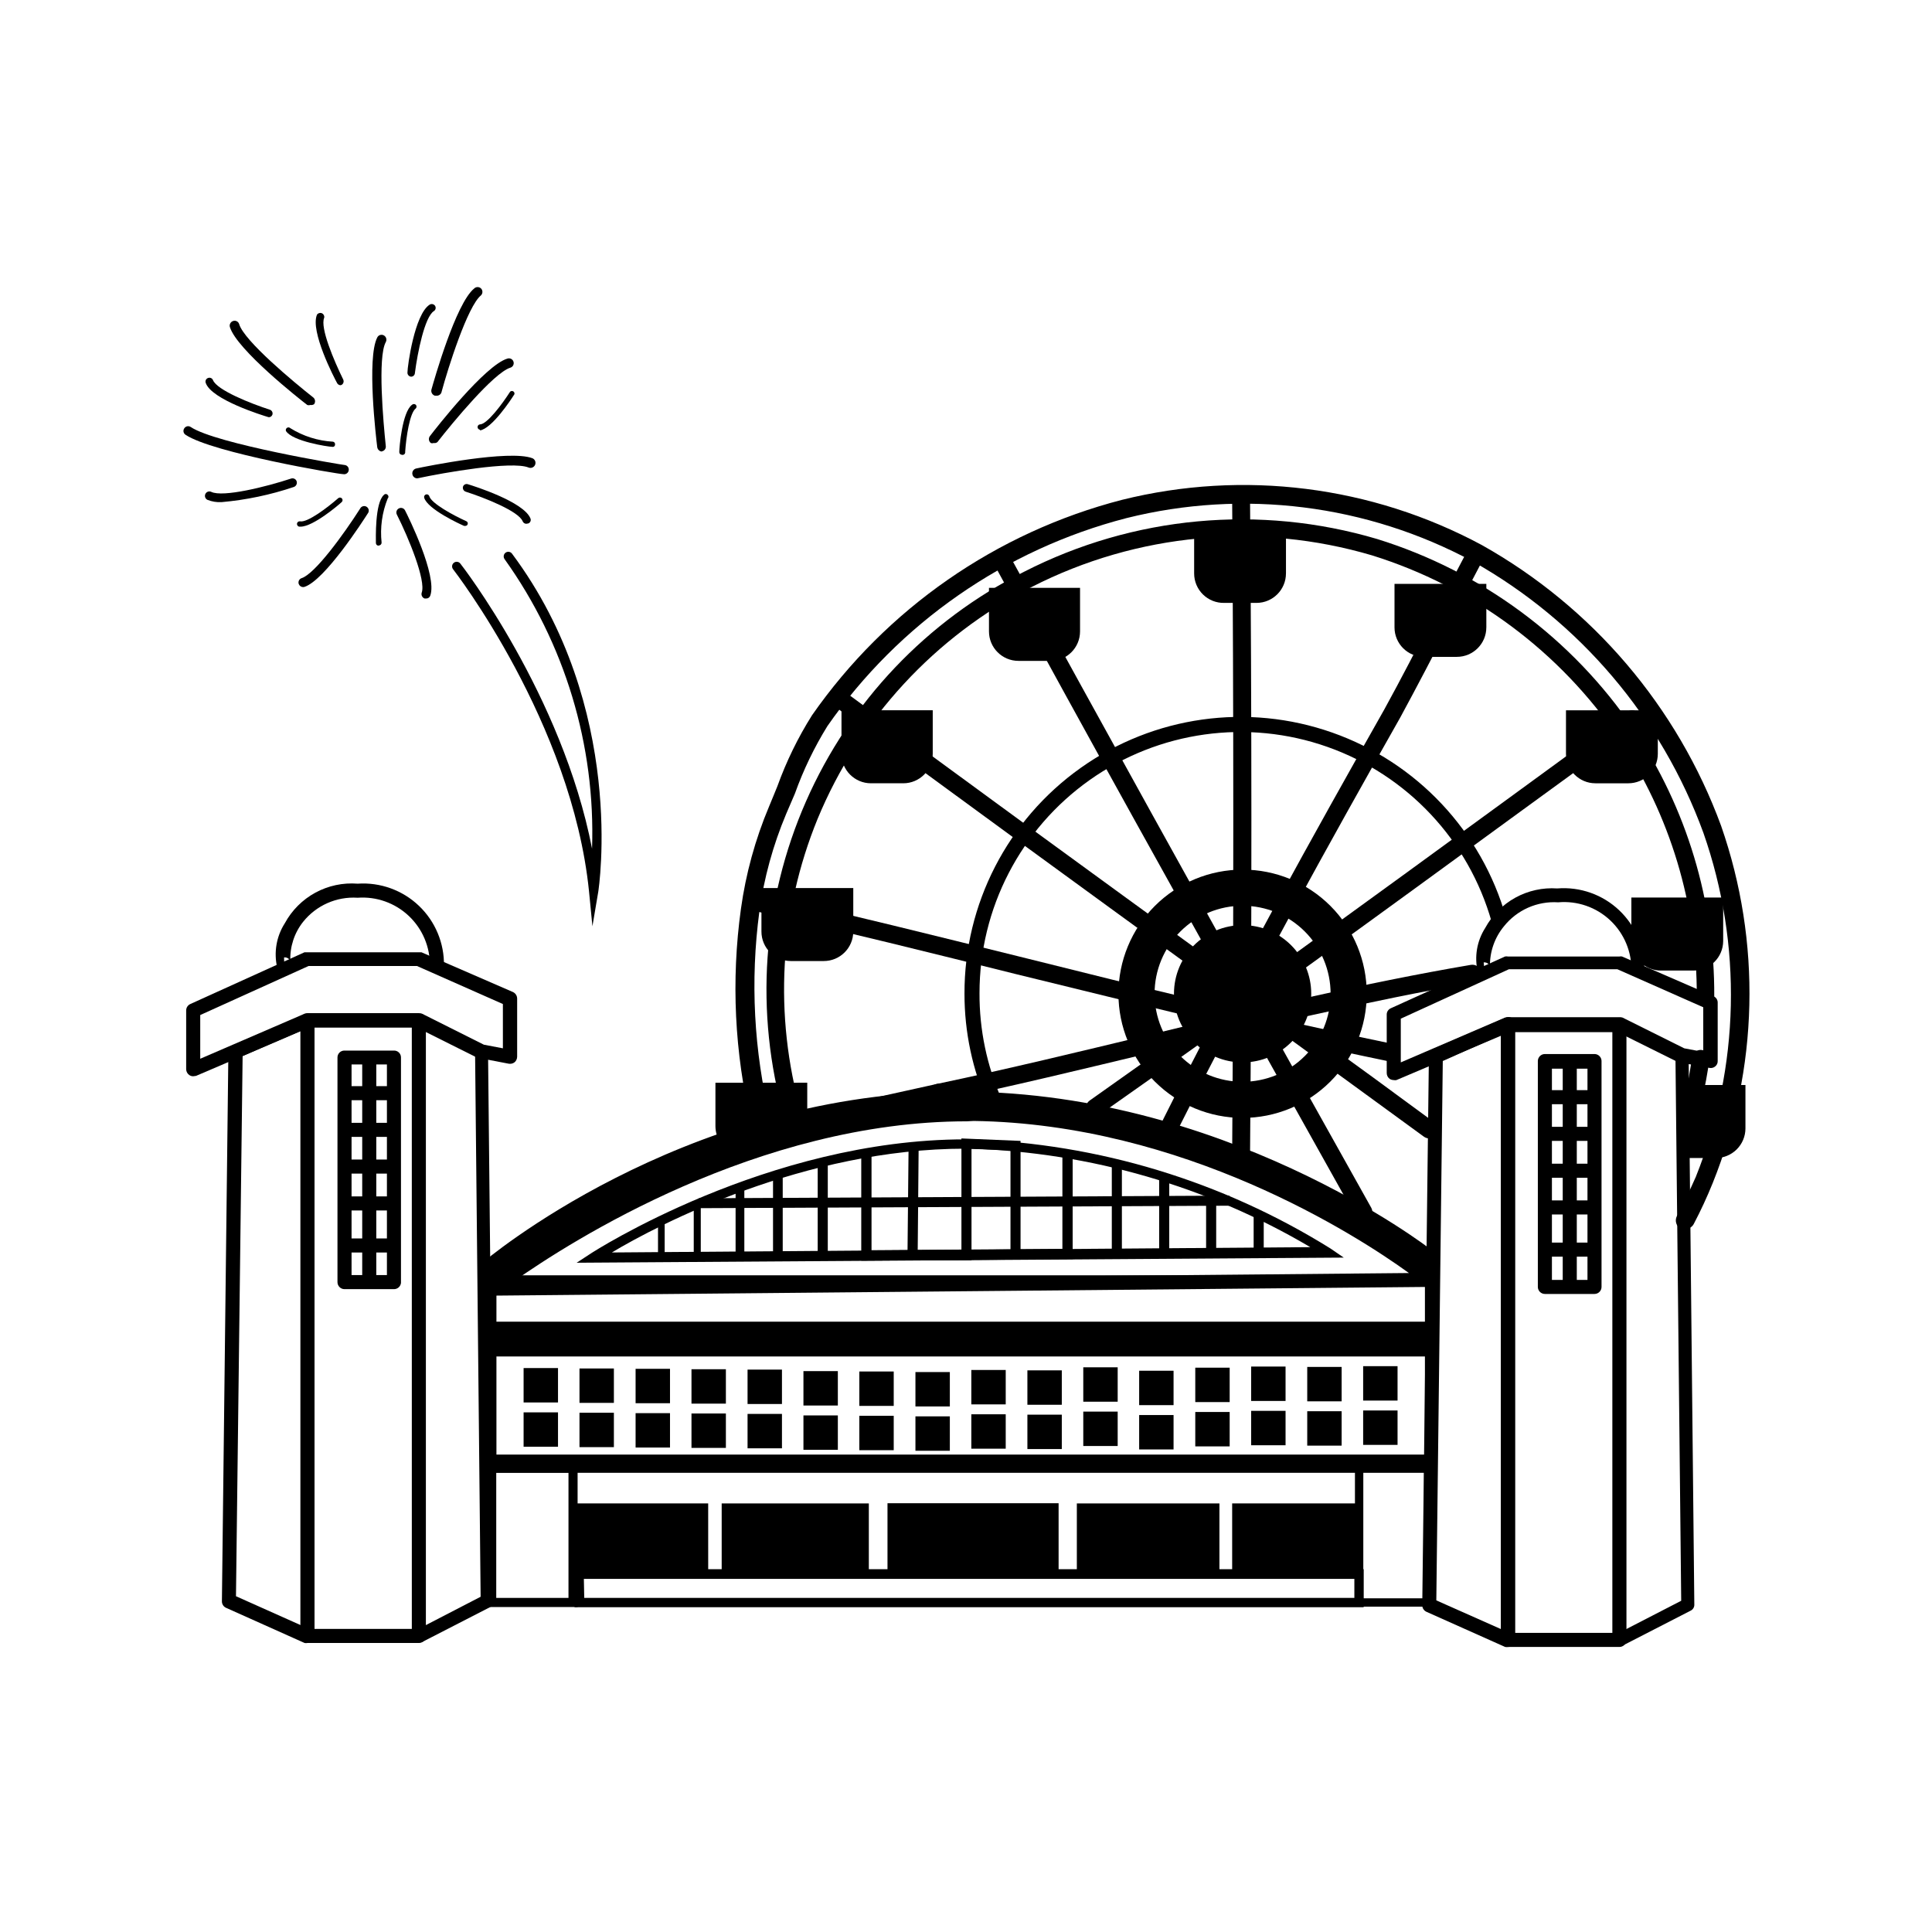 <?xml version="1.0" encoding="UTF-8"?>
<!-- Uploaded to: SVG Repo, www.svgrepo.com, Generator: SVG Repo Mixer Tools -->
<svg fill="#000000" width="800px" height="800px" version="1.1" viewBox="144 144 512 512" xmlns="http://www.w3.org/2000/svg">
 <g>
  <path d="m274.3 487.36c-0.781-0.008-1.473-0.516-1.711-1.262-0.293-0.742-0.043-1.594 0.605-2.062 0.555-0.504 59.75-46.602 127.01-46.602h1.863c68.016 0.906 121.42 43.883 121.97 44.336l-0.004-0.004c0.59 0.508 0.801 1.328 0.531 2.059-0.27 0.727-0.961 1.215-1.738 1.219l-248.48 2.316zm125.95-46.199c-55.418 0-105.09 31.84-120.11 42.422l237.24-2.215c-13.906-10.078-59.652-39.5-115.32-40.305z"/>
  <path d="m296.82 478.64 3.777-2.469c0.453-0.301 46.703-30.23 99.25-30.23h1.465c33.746 1.09 66.609 11.066 95.27 28.918l3.527 2.418zm103.03-30.23c-42.824 0-81.414 20.152-93.707 27.508l185.1-1.41c-27.32-16.129-58.27-25.105-89.98-26.098z"/>
  <path d="m573.16 580.46h-29.523c-0.496 0.012-0.98-0.18-1.332-0.531-0.352-0.355-0.543-0.836-0.531-1.336v-163.13c-0.012-0.496 0.18-0.98 0.531-1.332 0.352-0.355 0.836-0.547 1.332-0.531h29.523c0.496 0 0.969 0.195 1.32 0.547 0.348 0.348 0.547 0.824 0.547 1.316v163.13c0 1.031-0.836 1.867-1.867 1.867zm-27.66-3.727 25.797-0.004v-159.41h-25.793z"/>
  <path d="m543.63 580.46c-0.246 0.051-0.504 0.051-0.754 0l-20.859-9.32c-0.719-0.332-1.16-1.074-1.105-1.867l1.762-145.55c0.008-0.734 0.441-1.402 1.109-1.711l19.094-8.262c0.551-0.297 1.211-0.297 1.762 0 0.527 0.348 0.848 0.93 0.859 1.559v163.29c-0.012 0.633-0.332 1.215-0.859 1.562-0.297 0.199-0.648 0.305-1.008 0.305zm-18.992-12.344 17.129 7.609v-157.45l-15.414 6.902z"/>
  <path d="m573.16 580.36c-0.297 0.078-0.609 0.078-0.906 0-0.531-0.32-0.855-0.895-0.855-1.512v-163.39c-0.02-0.609 0.289-1.184 0.809-1.508 0.52-0.32 1.172-0.34 1.711-0.055l16.625 8.262v0.004c0.578 0.309 0.945 0.906 0.957 1.559l1.512 145.55c0.008 0.664-0.363 1.27-0.957 1.562l-18.137 9.32c-0.238 0.113-0.492 0.184-0.758 0.203zm1.715-162.12v157.54l14.66-7.559-1.512-143.38z"/>
  <path d="m513.36 430.23c-0.371-0.004-0.738-0.109-1.059-0.301-0.504-0.359-0.805-0.941-0.805-1.562v-15.469c-0.02-0.742 0.422-1.422 1.109-1.711l30.23-13.703h-0.004c0.266-0.055 0.539-0.055 0.805 0h29.523c0.234-0.055 0.477-0.055 0.707 0l24.234 10.531v-0.004c0.684 0.289 1.125 0.969 1.105 1.715v15.465c0.023 0.551-0.223 1.074-0.652 1.414-0.418 0.355-0.973 0.504-1.512 0.402l-7.656-1.41h-0.453l-16.223-8.062h-28.719l-29.926 12.695c-0.234 0.051-0.477 0.051-0.707 0zm1.863-16.273v11.586l27.66-11.891h30.277v0.004c0.266-0.07 0.543-0.07 0.809 0l16.375 8.16 5.039 0.957-0.004-11.84-22.773-10.078h-28.719z"/>
  <path d="m537.54 402.52-1.914-0.957c-0.949-3.984-0.242-8.184 1.965-11.637 1.844-3.391 4.625-6.184 8.008-8.043 3.387-1.855 7.234-2.703 11.086-2.438 6.062-0.488 12.047 1.629 16.453 5.82 4.402 4.195 6.812 10.066 6.621 16.148h-3.426c0.148-5.094-1.887-10.004-5.594-13.5-3.703-3.496-8.73-5.238-13.805-4.789-5.559-0.363-10.945 2.031-14.406 6.398-2.422 2.953-3.723 6.66-3.68 10.48-0.293-0.641-0.961-1.023-1.66-0.957z"/>
  <path d="m566.56 486.91h-13.148c-1.031 0-1.867-0.836-1.867-1.863v-59.855c0-1.027 0.836-1.863 1.867-1.863h13.148c0.492 0 0.969 0.195 1.316 0.547 0.352 0.348 0.547 0.824 0.547 1.316v59.855c0 0.492-0.195 0.969-0.547 1.316-0.348 0.352-0.824 0.547-1.316 0.547zm-11.285-3.727h9.422v-55.977h-9.422z"/>
  <path d="m558.14 425.34h3.727v59.75h-3.727z"/>
  <path d="m553.41 432.9h13.148v3.727h-13.148z"/>
  <path d="m553 442.62h13.148v3.727h-13.148z"/>
  <path d="m553.41 452.39h13.148v3.727h-13.148z"/>
  <path d="m553.41 462.12h13.148v3.727h-13.148z"/>
  <path d="m553 473.3h13.148v3.727h-13.148z"/>
  <path d="m372.24 478.09v-29.07h2.723v26.297l50.582-0.352v-25.945h2.719v28.668z"/>
  <path d="m329.16 464.18v-2.621l140.66-0.703v2.668z"/>
  <path d="m401.46 477.99h-16.98l0.305-30.23 2.668 0.051-0.25 27.508h11.586v-29.621l15.668 0.652v30.078h-2.668v-27.559l-10.328-0.402z"/>
  <path d="m438.64 452.14h2.672v24.082h-2.672z"/>
  <path d="m451.19 455.72h2.672v20.402h-2.672z"/>
  <path d="m463.63 460.15h2.672v15.215h-2.672z"/>
  <path d="m476.23 465.7h2.672v10.277h-2.672z"/>
  <path d="m360.7 452.04h2.672v24.082h-2.672z"/>
  <path d="m348.86 454.81h2.57v22.469h-2.57z"/>
  <path d="m338.94 458.29h2.316v18.391h-2.316z"/>
  <path d="m327.85 462.37h1.863v15.418h-1.863z"/>
  <path d="m318.38 466.65h1.762v10.629h-1.762z"/>
  <path d="m524.09 496.73h-251v-14.762h251zm-248.53-2.469h246.06v-9.824h-246.06z"/>
  <path d="m274.3 495.47h248.53v6.75h-248.53z"/>
  <path d="m523.43 502.88h-249.74v-8.008h249.74zm-248.48-1.258h247.27v-5.543h-247.27z"/>
  <path d="m524.09 534.31h-251v-33.301h251zm-248.53-2.519 246.06 0.004v-28.316h-246.06z"/>
  <path d="m297.07 569.88h-23.93v-38.039h23.93zm-21.562-2.418h19.145v-33.199h-19.145z"/>
  <path d="m297.47 543.08h33.605v17.984h-33.605z"/>
  <path d="m331.68 561.67h-34.816v-19.246h34.812zm-33.605-1.211h32.395v-16.777h-32.395z"/>
  <path d="m335.91 543.08h37.684v17.984h-37.684z"/>
  <path d="m374.25 561.72h-38.996v-19.297h38.996zm-37.684-1.309h36.375v-16.68h-36.375z"/>
  <path d="m379.9 543.08h43.934v17.984h-43.934z"/>
  <path d="m424.54 561.77h-45.344v-19.398h45.344zm-43.934-1.41h42.523v-16.578h-42.523z"/>
  <path d="m503.68 561.07h-32.496v-17.984h32.496z"/>
  <path d="m504.29 561.67h-33.754v-19.246h33.754zm-32.496-1.211h31.285l0.004-16.777h-31.285z"/>
  <path d="m466.5 561.07h-36.477v-17.984h36.477z"/>
  <path d="m467.16 561.72h-37.785v-19.297h37.785zm-36.477-1.309h35.266v-16.73h-35.266z"/>
  <path d="m523.63 569.78h-20.555v-37.836h20.555zm-18.34-2.215h16.121l0.004-33.402h-16.125z"/>
  <path d="m505.39 569.93h-209.13v-10.078h209.13zm-206.56-2.469h204.09v-5.039h-204.19z"/>
  <path d="m274.3 529.48h248.53v4.231h-248.53z"/>
  <path d="m282.76 506.55h9.117v9.117h-9.117z"/>
  <path d="m282.76 518.29h9.117v9.117h-9.117z"/>
  <path d="m297.57 506.66h9.117v9.117h-9.117z"/>
  <path d="m297.57 518.39h9.117v9.117h-9.117z"/>
  <path d="m312.44 506.75h9.117v9.117h-9.117z"/>
  <path d="m312.44 518.5h9.117v9.117h-9.117z"/>
  <path d="m327.25 506.86h9.117v9.117h-9.117z"/>
  <path d="m327.25 518.59h9.117v9.117h-9.117z"/>
  <path d="m342.11 506.96h9.117v9.117h-9.117z"/>
  <path d="m342.11 518.7h9.117v9.117h-9.117z"/>
  <path d="m356.92 507.36h9.117v9.117h-9.117z"/>
  <path d="m356.92 519.1h9.117v9.117h-9.117z"/>
  <path d="m371.73 507.46h9.117v9.117h-9.117z"/>
  <path d="m371.73 519.2h9.117v9.117h-9.117z"/>
  <path d="m386.6 507.61h9.117v9.117h-9.117z"/>
  <path d="m386.6 519.35h9.117v9.117h-9.117z"/>
  <path d="m401.41 507.06h9.117v9.117h-9.117z"/>
  <path d="m401.41 518.8h9.117v9.117h-9.117z"/>
  <path d="m416.27 507.16h9.117v9.117h-9.117z"/>
  <path d="m416.27 518.9h9.117v9.117h-9.117z"/>
  <path d="m431.08 506.35h9.117v9.117h-9.117z"/>
  <path d="m431.08 518.09h9.117v9.117h-9.117z"/>
  <path d="m445.89 507.26h9.117v9.117h-9.117z"/>
  <path d="m445.89 519h9.117v9.117h-9.117z"/>
  <path d="m460.76 506.45h9.117v9.117h-9.117z"/>
  <path d="m460.76 518.19h9.117v9.117h-9.117z"/>
  <path d="m475.57 506.15h9.117v9.117h-9.117z"/>
  <path d="m475.57 517.89h9.117v9.117h-9.117z"/>
  <path d="m490.43 506.25h9.117v9.117h-9.117z"/>
  <path d="m490.43 517.99h9.117v9.117h-9.117z"/>
  <path d="m505.25 506.05h9.117v9.117h-9.117z"/>
  <path d="m505.25 517.79h9.117v9.117h-9.117z"/>
  <path d="m255 579.41h-29.523c-1.02-0.027-1.84-0.848-1.867-1.867v-163.18c0.027-1.016 0.848-1.836 1.867-1.863h29.523c0.492 0 0.965 0.195 1.316 0.547 0.348 0.348 0.547 0.824 0.547 1.316v163.18c0 0.496-0.199 0.969-0.547 1.32-0.352 0.348-0.824 0.547-1.316 0.547zm-27.66-3.727h25.797l-0.004-159.46h-25.793z"/>
  <path d="m225.48 579.41c-0.25 0.047-0.508 0.047-0.758 0l-20.809-9.32c-0.676-0.301-1.109-0.973-1.105-1.715l1.715-145.6h-0.004c0.016-0.723 0.449-1.367 1.109-1.66l19.094-8.312c0.555-0.281 1.211-0.281 1.766 0 0.531 0.34 0.852 0.93 0.855 1.559v163.18c-0.004 0.633-0.324 1.223-0.855 1.562-0.301 0.199-0.652 0.305-1.008 0.305zm-18.945-12.395 17.129 7.656v-157.44l-15.367 6.648z"/>
  <path d="m255 579.25c-0.297 0.09-0.613 0.09-0.91 0-0.504-0.312-0.809-0.867-0.805-1.461v-163.44c-0.004-0.594 0.301-1.145 0.805-1.461 0.539-0.277 1.176-0.277 1.715 0l16.574 8.312c0.594 0.293 0.969 0.902 0.957 1.562l1.512 145.55c0.008 0.648-0.34 1.25-0.906 1.562l-18.137 9.32c-0.262 0.07-0.535 0.086-0.805 0.051zm1.762-162.07v157.54l14.609-7.559-1.461-143.43z"/>
  <path d="m195.2 429.22c-0.359 0-0.707-0.102-1.008-0.301-0.512-0.34-0.828-0.902-0.855-1.512v-15.617c-0.004-0.742 0.43-1.414 1.109-1.715l30.23-13.703h31.031l24.234 10.531c0.668 0.309 1.098 0.977 1.109 1.711v15.418c-0.004 0.559-0.242 1.09-0.656 1.461-0.438 0.352-1.008 0.496-1.562 0.402l-7.609-1.461h-0.504l-16.223-8.113h-28.613l-29.926 12.797zm1.863-16.223v11.586l27.66-11.941h30.277l0.004 0.004c0.281-0.047 0.57-0.047 0.855 0l16.375 8.211 5.039 0.957-0.004-11.738-22.773-10.078h-28.719z"/>
  <path d="m219.38 401.41-1.914-0.957c-0.949-4.043-0.223-8.293 2.016-11.789 1.859-3.426 4.668-6.238 8.094-8.102 3.426-1.859 7.316-2.684 11.203-2.379 5.996-0.41 11.891 1.719 16.242 5.867 4.352 4.148 6.758 9.938 6.629 15.949h-3.727c0.082-5.012-1.945-9.824-5.586-13.266s-8.562-5.191-13.559-4.824c-5.578-0.359-10.977 2.031-14.461 6.398-2.328 2.945-3.527 6.629-3.375 10.379-0.285-0.648-0.957-1.039-1.664-0.957z"/>
  <path d="m248.4 485.64h-13.098c-1.031 0-1.867-0.832-1.867-1.863v-59.551c0-0.488 0.199-0.957 0.551-1.301 0.352-0.34 0.824-0.523 1.316-0.512h13.098c0.488-0.012 0.965 0.172 1.316 0.512 0.352 0.344 0.547 0.812 0.547 1.301v59.754c-0.102 0.949-0.906 1.668-1.863 1.66zm-11.234-3.727h9.371v-55.82h-9.371z"/>
  <path d="m239.99 424.23h3.727v59.75h-3.727z"/>
  <path d="m235.3 431.84h13.148v3.727h-13.148z"/>
  <path d="m234.9 441.56h13.148v3.727h-13.148z"/>
  <path d="m235.3 451.29h13.148v3.727h-13.148z"/>
  <path d="m235.3 461.06h13.148v3.727h-13.148z"/>
  <path d="m234.9 472.2h13.148v3.727h-13.148z"/>
  <path d="m272.18 478.89c35.297-27.887 78.574-43.773 123.53-45.344 72.5-1.008 127.06 42.02 127.06 42.02v7.758c-35.926-29.055-80.914-44.566-127.11-43.832-42.895 2.394-84.16 17.238-118.75 42.723l-4.734 1.109z"/>
  <path d="m523.48 484.59-1.059-0.957h0.004c-35.59-28.516-79.902-43.922-125.5-43.633h-1.211c-42.746 2.461-83.867 17.246-118.39 42.574l-5.492 1.309v-5.238c0.555-0.453 52.043-44.285 123.94-45.344 71.895-1.059 126.91 41.414 127.46 41.867zm-250.64-5.391v3.223l3.828-0.906c34.73-25.438 76.074-40.289 119.05-42.773h1.211c45.426-0.176 89.578 15.004 125.3 43.074v-6.246c-3.93-2.973-56.023-41.465-123.68-41.465h-2.769c-69.074 1.16-119.25 41.969-122.93 45.094z"/>
  <path d="m590.59 469.68c-0.383 0.074-0.777 0.074-1.16 0-1.191-0.664-1.656-2.148-1.059-3.375 1.812-3.375 3.477-6.902 5.039-10.43 11.672-29.137 12.387-61.516 2.016-91.141-11.129-30.504-32.805-56.023-61.113-71.941-28.098-15.129-60.832-19.227-91.793-11.488-32.152 8.316-60.266 27.867-79.25 55.117-3.488 5.644-6.375 11.637-8.613 17.887l-2.316 5.391c-3.488 8.285-5.875 16.988-7.106 25.895-2.438 18.309-1.461 36.91 2.871 54.863 0.309 1.391-0.574 2.769-1.965 3.074-1.391 0.305-2.766-0.574-3.074-1.965-4.406-18.562-5.332-37.781-2.719-56.68 1.293-9.336 3.801-18.465 7.457-27.152 0.754-1.762 1.461-3.578 2.215-5.391 2.371-6.578 5.445-12.879 9.172-18.793 19.684-28.219 48.812-48.465 82.121-57.082 32.191-8.008 66.211-3.731 95.418 11.992 29.32 16.457 51.797 42.848 63.383 74.41 10.73 30.77 9.945 64.383-2.219 94.617-1.496 3.707-3.176 7.34-5.039 10.883-0.441 0.832-1.32 1.34-2.266 1.309z"/>
  <path d="m592.15 440.3h-0.707c-1.238-0.324-1.98-1.586-1.66-2.824 0.906-3.578 1.715-7.254 2.266-10.883l0.352-2.367c0.184-1.266 1.355-2.144 2.621-1.965 0.602 0.078 1.152 0.391 1.52 0.875 0.371 0.48 0.531 1.094 0.445 1.695l-0.352 2.469c-0.605 3.828-1.41 7.609-2.367 11.336h-0.004c-0.277 0.949-1.125 1.617-2.113 1.664z"/>
  <path d="m354.1 441.77c-1.039 0-1.957-0.672-2.266-1.664-7.875-27.734-5.836-57.348 5.769-83.738s32.047-47.91 57.809-60.855c28.918-14.793 62.418-17.895 93.559-8.664 27.715 8.594 51.684 26.359 67.965 50.379 14.051 20.941 21.492 45.617 21.359 70.836-0.027 1.262-1.055 2.269-2.316 2.269-0.617 0.012-1.215-0.227-1.652-0.664s-0.68-1.035-0.664-1.656c0.102-24.262-7.055-48.004-20.555-68.164-15.684-23.18-38.781-40.34-65.496-48.668-30.023-8.875-62.305-5.879-90.184 8.363-25.648 13.09-45.781 34.902-56.777 61.516-10.086 24.699-11.613 52.066-4.336 77.738 0.172 0.594 0.098 1.23-0.207 1.77-0.301 0.539-0.809 0.938-1.402 1.102z"/>
  <path d="m357.93 441.01v-10.078l-24.332 0.004v11.539-0.004c0.012 1.441 0.41 2.852 1.156 4.082 7.438-2.894 15.234-4.758 23.176-5.543z"/>
  <path d="m590.19 431.54v0.605c1.094 2.574 1.391 5.418 0.855 8.164 0.262 1.938 0.395 3.887 0.402 5.844-0.055 1.59-0.242 3.172-0.555 4.734h7.66c2.109 0.043 4.148-0.77 5.656-2.246 1.504-1.48 2.356-3.504 2.352-5.613v-11.488z"/>
  <path d="m576.33 381.86v11.637c0.32 0.984 0.539 1.996 0.656 3.023 1.238 2.844 4.047 4.684 7.152 4.684h8.715c4.301-0.027 7.781-3.508 7.809-7.809v-11.535z"/>
  <path d="m575.53 351.58h-8.719c-4.312 0-7.809-3.496-7.809-7.809v-11.539h24.336v11.539c0 2.07-0.824 4.059-2.289 5.523-1.465 1.461-3.449 2.285-5.519 2.285z"/>
  <path d="m345.79 379.34h24.336v11.539l-0.004-0.004c0 4.312-3.496 7.809-7.809 7.809h-8.715c-4.312 0-7.809-3.496-7.809-7.809z"/>
  <path d="m366.85 332.23h24.336v11.539c0 4.312-3.496 7.809-7.812 7.809h-8.562c-4.312 0-7.809-3.496-7.809-7.809v-11.539z"/>
  <path d="m460.46 284.43h24.336v11.539l-0.004-0.004c0 4.312-3.496 7.809-7.809 7.809h-8.566c-2.094 0.043-4.121-0.762-5.617-2.231-1.5-1.469-2.34-3.481-2.34-5.578z"/>
  <path d="m513.56 298.73h24.336v11.539l-0.004-0.004c0 4.312-3.496 7.809-7.809 7.809h-8.715c-4.312 0-7.809-3.496-7.809-7.809z"/>
  <path d="m406.09 299.79h24.133v11.539c0 4.312-3.496 7.809-7.809 7.809h-8.516c-4.312 0-7.809-3.496-7.809-7.809z"/>
  <path d="m473.3 374.46c-8.727 0-17.094 3.465-23.266 9.633-6.168 6.172-9.637 14.539-9.637 23.266 0 8.723 3.469 17.094 9.637 23.262 6.172 6.168 14.539 9.637 23.266 9.637 8.723 0 17.09-3.469 23.262-9.637 6.168-6.168 9.637-14.539 9.637-23.262 0.012-8.73-3.449-17.105-9.621-23.277-6.176-6.176-14.551-9.637-23.277-9.621zm0 56.227v-0.004c-6.188 0-12.121-2.457-16.496-6.832s-6.832-10.309-6.832-16.492c0-6.188 2.457-12.121 6.832-16.496s10.309-6.832 16.496-6.832c6.184 0 12.117 2.457 16.492 6.832s6.832 10.309 6.832 16.496c0 6.184-2.457 12.117-6.832 16.492s-10.309 6.832-16.492 6.832z"/>
  <path d="m491.49 407.36c0 10.043-8.145 18.188-18.188 18.188-10.047 0-18.188-8.145-18.188-18.188 0-10.047 8.141-18.188 18.188-18.188 10.043 0 18.188 8.141 18.188 18.188"/>
  <path d="m472.85 452.6c-1.219-0.047-2.215-1-2.316-2.219 0.402-61.012 0.402-118.04 0-174.32 0-1.309 1.062-2.367 2.367-2.367 1.309 0 2.371 1.059 2.371 2.367 0.453 56.324 0.504 113.36 0 174.37-0.109 1.25-1.168 2.199-2.422 2.168z"/>
  <path d="m600.66 445.84h-0.707c-2.719-0.906-5.543-1.762-8.664-2.519h0.004c-1.203-0.371-1.902-1.621-1.594-2.84s1.516-1.984 2.75-1.742c3.223 0.805 6.144 1.664 8.969 2.621v-0.004c1.059 0.398 1.691 1.488 1.508 2.606-0.184 1.117-1.133 1.945-2.266 1.98z"/>
  <path d="m512.2 425.19h-0.504c-34.863-7.203-65.848-15.113-98.594-23.074-21.965-5.492-44.688-11.133-68.82-16.625-1.246-0.32-2.019-1.562-1.762-2.82 0.297-1.262 1.555-2.047 2.82-1.766 24.133 5.492 46.906 11.184 68.922 16.625 32.695 8.16 63.633 15.871 98.395 23.023l-0.004 0.004c1.281 0.254 2.113 1.492 1.867 2.769-0.254 1.078-1.211 1.848-2.32 1.863z"/>
  <path d="m453.61 445.34c-0.352 0.074-0.711 0.074-1.059 0-1.148-0.602-1.613-2-1.059-3.172 19.801-39.652 41.109-77.891 59.348-110.13 4.434-8.062 8.867-16.625 13.199-25.191 2.973-5.691 5.844-11.285 8.715-16.676h0.004c0.289-0.578 0.801-1.016 1.422-1.203 0.617-0.191 1.285-0.121 1.852 0.195 0.555 0.289 0.965 0.789 1.148 1.387 0.18 0.598 0.109 1.242-0.191 1.789-2.82 5.34-5.742 10.934-8.664 16.625-4.332 8.414-8.816 17.027-13.25 25.191-18.238 32.195-39.5 70.535-59.246 109.83l-0.004-0.004c-0.402 0.855-1.273 1.391-2.215 1.359z"/>
  <path d="m522.78 445.7c-0.508-0.004-1-0.164-1.41-0.453l-34.008-24.789-24.434-17.836c-31.891-23.176-64.84-47.156-97.133-70.988l-0.004 0.004c-0.508-0.363-0.844-0.918-0.941-1.531-0.094-0.617 0.062-1.246 0.438-1.746 0.793-1.035 2.262-1.258 3.324-0.504 32.242 23.832 65.191 47.812 97.086 70.988l24.484 17.836c11.352 8.195 22.672 16.457 33.957 24.789v-0.004c1.047 0.758 1.293 2.215 0.555 3.277-0.449 0.605-1.16 0.961-1.914 0.957z"/>
  <path d="m434.11 439.95c-0.777-0.008-1.504-0.379-1.965-1.008-0.699-1.078-0.434-2.516 0.605-3.273 37.332-26.348 74.918-53.758 111.24-80.258l31.137-22.723-0.004 0.004c0.5-0.375 1.129-0.535 1.746-0.438 0.613 0.094 1.168 0.434 1.531 0.941 0.754 1.062 0.531 2.531-0.504 3.324l-31.137 22.672c-36.375 26.551-73.957 53.957-111.49 80.305-0.34 0.25-0.738 0.406-1.16 0.453z"/>
  <path d="m505.34 467.61c-0.859 0.012-1.652-0.453-2.062-1.207l-21.211-37.938c-23.984-42.926-49.625-88.922-74.617-134.92-0.301-0.555-0.371-1.207-0.191-1.812 0.18-0.605 0.594-1.113 1.152-1.41 0.543-0.301 1.188-0.371 1.785-0.191 0.598 0.18 1.098 0.594 1.387 1.148 25.191 45.898 50.633 91.945 74.613 134.87l21.211 37.938v-0.004c0.613 1.145 0.211 2.566-0.906 3.227-0.359 0.188-0.754 0.289-1.16 0.301z"/>
  <path d="m576.84 394.2c-1.145-0.078-2.07-0.965-2.191-2.106-0.125-1.141 0.586-2.207 1.688-2.527 5.039-1.16 10.078-1.965 14.66-2.769l2.266-0.352 0.004-0.004c1.188-0.039 2.219 0.812 2.41 1.988 0.191 1.172-0.516 2.305-1.656 2.648l-2.266 0.402c-4.734 0.754-9.621 1.562-14.359 2.672z"/>
  <path d="m392.89 435.87c-1.281 0.137-2.43-0.785-2.57-2.066-0.137-1.281 0.785-2.43 2.066-2.57 18.691-3.93 37.785-8.566 56.227-13 27.91-6.75 56.73-13.703 85.195-18.539h-0.004c1.281-0.211 2.492 0.641 2.723 1.914 0.133 0.617 0 1.262-0.363 1.781-0.363 0.516-0.926 0.855-1.551 0.941-28.363 5.039-57.082 11.789-84.891 18.488-18.488 4.434-37.586 9.07-56.375 13z"/>
  <path d="m368.51 441.31c-1.219 0.008-2.242-0.906-2.375-2.117-0.129-1.207 0.68-2.32 1.871-2.57l24.383-5.391c0.602-0.148 1.238-0.047 1.766 0.289 0.523 0.332 0.887 0.867 1.004 1.473 0.285 1.266-0.5 2.523-1.762 2.824l-24.383 5.441z"/>
  <path d="m407.61 437.98c-0.766 0.004-1.461-0.453-1.762-1.156-4.129-9.277-6.258-19.32-6.25-29.473-0.066-23.77 11.418-46.09 30.797-59.852 19.379-13.766 44.234-17.254 66.656-9.359 22.418 7.894 39.605 26.188 46.082 49.059 0.262 1.066-0.355 2.152-1.41 2.469-1.043 0.289-2.125-0.32-2.418-1.363-6.121-21.605-22.352-38.895-43.527-46.371-21.176-7.473-44.66-4.203-62.988 8.77-18.332 12.977-29.223 34.039-29.211 56.496-0.043 9.66 1.945 19.223 5.844 28.062 0.223 0.48 0.238 1.027 0.047 1.52-0.188 0.496-0.566 0.891-1.051 1.102-0.262 0.086-0.535 0.117-0.809 0.098z"/>
  <path d="m245.23 263.67c-0.641-0.039-1.164-0.523-1.258-1.16-0.301-2.418-2.82-23.578 0-29.07 0.148-0.316 0.426-0.555 0.762-0.66 0.332-0.105 0.695-0.066 1 0.109 0.621 0.352 0.844 1.133 0.504 1.762-2.215 4.031-0.656 21.262 0 27.559 0.043 0.336-0.051 0.672-0.258 0.938-0.207 0.266-0.516 0.434-0.848 0.473z"/>
  <path d="m254.55 270.77c-0.613-0.012-1.141-0.449-1.258-1.055-0.074-0.344-0.012-0.699 0.18-0.992 0.188-0.293 0.488-0.5 0.828-0.57 2.519-0.555 24.688-5.039 30.781-2.719v-0.004c0.684 0.281 1.012 1.059 0.73 1.738-0.277 0.684-1.055 1.012-1.738 0.73-4.484-1.812-22.621 1.41-29.223 2.82z"/>
  <path d="m256.92 302.61h-0.406c-0.625-0.238-0.957-0.926-0.754-1.562 1.16-3.223-3.426-14.41-6.602-20.707-0.289-0.598-0.039-1.32 0.555-1.613 0.586-0.297 1.301-0.074 1.613 0.504 0.906 1.762 8.613 17.332 6.699 22.621-0.156 0.473-0.609 0.781-1.105 0.758z"/>
  <path d="m224.32 299.59c-0.527-0.016-0.992-0.355-1.16-0.855-0.199-0.629 0.137-1.297 0.758-1.512 3.527-1.109 11.184-11.637 15.516-18.438v-0.004c0.156-0.305 0.434-0.535 0.766-0.625s0.688-0.031 0.973 0.156c0.289 0.188 0.484 0.488 0.539 0.828 0.051 0.34-0.043 0.684-0.262 0.953-1.16 1.812-11.336 17.684-16.777 19.445z"/>
  <path d="m235 269.66c-1.41 0-34.66-5.644-41.816-10.43-0.277-0.176-0.477-0.457-0.543-0.781s0.004-0.66 0.191-0.934c0.176-0.277 0.457-0.473 0.781-0.543 0.324-0.066 0.66 0.004 0.934 0.191 6.699 4.484 40.305 10.078 40.859 10.078h-0.004c0.324 0.047 0.613 0.227 0.805 0.492 0.188 0.266 0.262 0.598 0.203 0.918-0.047 0.32-0.227 0.609-0.492 0.801-0.266 0.191-0.598 0.266-0.918 0.207z"/>
  <path d="m259.59 248.86h-0.352c-0.676-0.219-1.074-0.922-0.906-1.613 0.656-2.316 6.449-22.871 11.336-26.801 0.504-0.488 1.305-0.488 1.812 0 0.488 0.508 0.488 1.305 0 1.812-3.578 2.871-8.766 19.348-10.43 25.492-0.102 0.707-0.754 1.199-1.461 1.109z"/>
  <path d="m258.93 261.4c-0.246 0.09-0.516 0.09-0.758 0-0.562-0.438-0.676-1.242-0.25-1.816 1.461-1.914 14.609-18.793 20.555-20.555 0.328-0.109 0.684-0.078 0.988 0.082 0.305 0.164 0.531 0.441 0.625 0.773 0.09 0.32 0.055 0.668-0.105 0.961-0.16 0.293-0.434 0.508-0.754 0.602-4.383 1.359-15.418 14.711-19.297 19.699h0.004c-0.277 0.238-0.652 0.332-1.008 0.254z"/>
  <path d="m226.23 251.32c-0.262 0.094-0.547 0.094-0.805 0-1.914-1.461-18.691-14.66-20.504-20.656h-0.004c-0.191-0.695 0.215-1.418 0.91-1.613 0.32-0.094 0.664-0.055 0.957 0.105 0.293 0.16 0.508 0.43 0.602 0.754 1.309 4.434 14.609 15.469 19.598 19.398l0.004-0.004c0.562 0.438 0.672 1.242 0.25 1.812-0.297 0.199-0.66 0.27-1.008 0.203z"/>
  <path d="m234.25 246.09c-0.379-0.008-0.727-0.223-0.906-0.555-0.754-1.359-7.203-13.754-5.34-18.137h-0.004c0.285-0.422 0.824-0.586 1.293-0.387 0.465 0.195 0.727 0.695 0.625 1.191-1.16 2.621 2.621 11.438 5.039 16.375h-0.004c0.242 0.504 0.07 1.109-0.402 1.41z"/>
  <path d="m267.3 283.37h-0.305c-0.957-0.402-9.672-4.383-10.578-7.457-0.113-0.375 0.102-0.77 0.477-0.883 0.375-0.109 0.77 0.105 0.883 0.48 0.504 1.863 6.297 5.039 9.773 6.602v-0.004c0.172 0.066 0.312 0.203 0.379 0.375 0.066 0.176 0.059 0.367-0.027 0.535-0.117 0.223-0.352 0.359-0.602 0.352z"/>
  <path d="m271.27 257.88c-0.352 0.004-0.652-0.258-0.703-0.605-0.027-0.188 0.02-0.379 0.133-0.531 0.113-0.152 0.285-0.25 0.473-0.273 1.914 0 5.945-5.441 8.012-8.664l-0.004-0.004c0.273-0.25 0.688-0.25 0.957 0 0.133 0.125 0.211 0.297 0.211 0.48 0 0.18-0.078 0.355-0.211 0.477-0.555 0.906-5.793 8.918-9.02 9.32z"/>
  <path d="m232.03 262.41c-1.059 0-10.531-1.461-12.242-4.18-0.125-0.312-0.012-0.668 0.27-0.852s0.656-0.145 0.891 0.098c3.402 2.117 7.281 3.348 11.285 3.574 0.176 0.027 0.332 0.121 0.438 0.262 0.102 0.145 0.145 0.32 0.117 0.496 0.004 0.188-0.078 0.371-0.227 0.492-0.148 0.117-0.348 0.16-0.531 0.109z"/>
  <path d="m250.47 264.52c-0.188-0.012-0.363-0.098-0.484-0.242-0.125-0.141-0.184-0.324-0.172-0.512 0-1.059 0.754-10.578 3.375-12.496 0.289-0.258 0.723-0.258 1.008 0 0.25 0.27 0.25 0.688 0 0.957-1.613 1.16-2.57 7.656-2.82 11.488 0.047 0.242-0.039 0.496-0.223 0.66-0.188 0.164-0.445 0.223-0.684 0.145z"/>
  <path d="m223.66 283.57h-0.402c-0.355-0.094-0.59-0.438-0.555-0.805 0.027-0.188 0.125-0.359 0.277-0.473 0.152-0.113 0.344-0.16 0.531-0.133 1.914 0.402 7.203-3.578 10.078-6.098l-0.004 0.004c0.133-0.137 0.316-0.211 0.504-0.211 0.191 0 0.371 0.074 0.504 0.211 0.25 0.27 0.25 0.688 0 0.957-0.855 0.805-7.606 6.547-10.934 6.547z"/>
  <path d="m244.32 288.61c-0.387 0-0.703-0.316-0.703-0.703 0-1.059-0.301-10.629 2.117-12.746h-0.004c0.125-0.152 0.312-0.238 0.504-0.238 0.195 0 0.379 0.086 0.504 0.238 0.133 0.121 0.211 0.297 0.211 0.477 0 0.184-0.078 0.355-0.211 0.48-1.484 3.703-2.039 7.719-1.609 11.688 0 0.398-0.309 0.727-0.707 0.754z"/>
  <path d="m202.71 277.07c-1.273 0.07-2.543-0.137-3.731-0.605-0.582-0.277-0.832-0.977-0.551-1.562 0.277-0.586 0.977-0.832 1.559-0.555 3.074 1.512 14.609-1.359 21.16-3.527 0.598-0.199 1.25 0.113 1.461 0.707 0.207 0.609-0.102 1.277-0.703 1.512-6.215 2.098-12.66 3.453-19.195 4.031z"/>
  <path d="m283.47 282.81c-0.422-0.008-0.797-0.266-0.957-0.656-1.059-2.672-10.078-6.246-15.113-7.859h-0.004c-0.535-0.188-0.84-0.754-0.703-1.309 0.078-0.266 0.266-0.484 0.512-0.609 0.25-0.125 0.535-0.141 0.797-0.047 1.512 0.453 14.812 4.637 16.574 9.07 0.211 0.516-0.039 1.102-0.551 1.309z"/>
  <path d="m215.45 254.55h-0.301c-1.512-0.453-15.113-4.637-16.625-9.07l-0.004 0.004c-0.094-0.254-0.086-0.535 0.027-0.781 0.113-0.25 0.324-0.438 0.578-0.527 0.516-0.211 1.102 0.039 1.312 0.551 1.059 2.672 10.078 6.246 15.113 7.859 0.508 0.191 0.793 0.734 0.652 1.262-0.109 0.352-0.398 0.617-0.754 0.703z"/>
  <path d="m252.89 243.82c-0.566-0.078-0.969-0.59-0.906-1.156 0-1.562 1.863-15.418 5.894-17.938 0.477-0.285 1.09-0.152 1.41 0.305 0.148 0.223 0.203 0.5 0.145 0.766-0.055 0.266-0.219 0.5-0.449 0.645-2.418 1.512-4.332 10.934-5.039 16.473h0.004c-0.055 0.539-0.52 0.938-1.059 0.906z"/>
  <path d="m301 389.47-0.906-9.27c-4.535-44.688-35.719-84.941-36.023-85.344v-0.004c-0.418-0.527-0.328-1.293 0.203-1.711 0.527-0.418 1.293-0.328 1.711 0.203 0.301 0.352 27.004 34.812 34.914 75.57 0.934-27.43-7.211-54.402-23.176-76.73-0.191-0.262-0.273-0.586-0.227-0.91 0.047-0.32 0.219-0.609 0.48-0.805 0.543-0.402 1.309-0.289 1.711 0.254 30.48 40.859 22.922 89.074 22.871 89.527z"/>
 </g>
</svg>